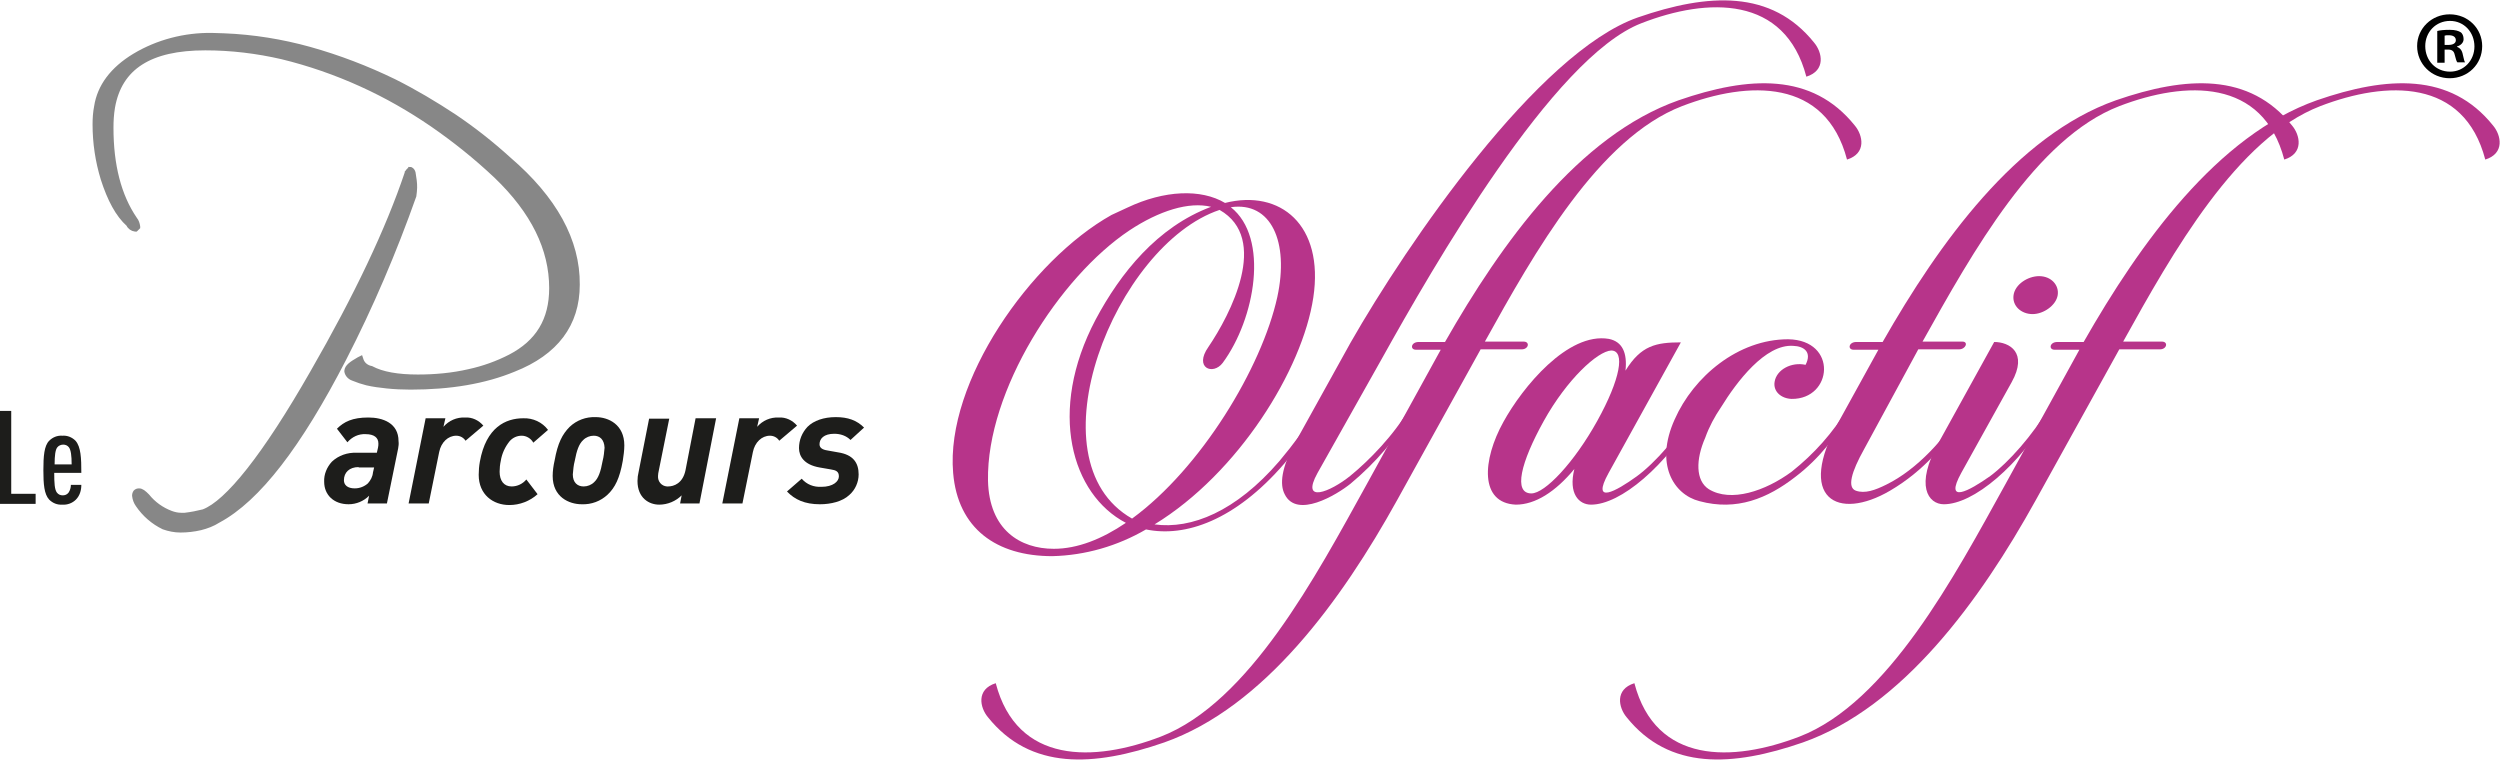 <?xml version="1.0" encoding="utf-8"?>
<!-- Generator: Adobe Illustrator 19.2.1, SVG Export Plug-In . SVG Version: 6.00 Build 0)  -->
<svg version="1.1" id="Calque_1" xmlns="http://www.w3.org/2000/svg" xmlns:xlink="http://www.w3.org/1999/xlink" x="0px" y="0px"
	 viewBox="0 0 645.5 196.2" style="enable-background:new 0 0 645.5 196.2;" xml:space="preserve">
<style type="text/css">
	.st0{fill:#B7348A;}
	.st1{fill:#878787;stroke:#878787;}
	.st2{fill:#1D1D1B;}
</style>
<title>logo</title>
<path class="st0" d="M291.1,53.6c9.5-4.5,19-4.9,25.2-1.2c14.3-3.6,25.6,5.7,22.8,24.4s-19.4,45.4-41,58.6c9.5,1.3,21-3.3,32.2-16.3
	c3.7-4.4,7.1-9,10.1-13.9c0.7-1.1,1.9-0.4,1.2,0.5c-3,4.9-6.3,9.6-10,14c-12.7,14.7-25.6,19.1-35.7,17c-7.4,4.3-15.7,6.7-24.2,6.9
	c-14.4,0-24.4-7.1-25.6-21.5c-2-23.5,20-54.9,40.9-66.6L291.1,53.6z M291.6,59.5c-18,12-36.9,41.4-36.5,64.6
	c0.3,12.7,8.3,17.6,17,17.6c6.1,0,12.4-2.5,18.6-6.7c-14-7.3-20.3-28.8-7.8-52.5c6.4-12,15.9-23.9,29.8-29.1
	C307,52,299.3,54.4,291.6,59.5L291.6,59.5z M292.3,133.9c17.8-13,33.5-39,37.5-57.2c3.1-14.3-1.6-24.7-12-23.2
	c10,7.9,6.3,28.8-2.1,40.2c-2.5,3.3-7.5,1.3-3.7-4.1c5.7-8.4,15.9-28,2.9-35.4C288,63.2,265.7,118.8,292.3,133.9L292.3,133.9z"/>
<path class="st0" d="M340.2,122.1c-4.5,8.1,3.3,4.9,8.4,0.8c4.8-3.9,11.4-10.6,15.4-17.6c0.7-1.1,1.5-0.4,1.1,0.5
	c-4.4,7.2-9.9,13.7-16.4,19.1c-3.6,2.9-13.9,9.1-17,2.7c-1.3-2.5-0.9-6.8,2.7-13.3l14.3-25.8c14.6-25.6,48.4-75,74.2-84
	c18.2-6.3,34.5-7.2,45.5,6.5c2.1,2.5,3.1,7.2-2,8.8C460.9-1.2,441-0.7,423.8,6c-22.8,8.8-53.9,63.1-67,86.6L340.2,122.1z"/>
<path class="st0" d="M372,90.3h-6.4c-1.6,0-1.3-2,0.7-2h6.8c14.6-25.6,34.5-53.3,60.3-62.4c18.2-6.3,34.5-7.2,45.5,6.5
	c2.1,2.5,3.1,7.2-2,8.8c-5.5-21-25.4-20.4-42.6-13.8c-21.5,8.3-38.1,37.7-50.9,60.8h10c1.7,0,1.3,2-0.5,2h-10.6l-21.6,39
	c-14.3,25.8-34.3,53.4-60.1,62.5c-18.2,6.3-34.5,7.2-45.5-6.5c-2.1-2.5-3.1-7.2,2-8.8c5.5,21,25.4,20.4,42.6,13.8
	c22.8-8.8,40.1-41.5,53.1-65L372,90.3z"/>
<path class="st0" d="M419.7,95.7c4-6.5,7.9-7.3,14.3-7.3l-18.7,33.8c-4.5,8.2,1.9,4.7,7.3,0.8c4.8-3.5,11-10.6,15.1-17.6
	c0.7-1.1,1.6-0.4,1.1,0.5c-8.7,14.6-20.4,24.4-28,24.4c-3.1,0-5.9-2.8-4.3-9.2c-4.9,5.9-10.1,9.2-15.1,9.2
	c-9.4-0.4-8.7-11.5-3.2-21.4c4.9-8.9,16.6-23.2,27.2-21.4C418.9,88.2,420.2,91.1,419.7,95.7z M398.6,108.7
	c-6,10.8-7.9,18.7-3.2,18.7c3.5,0,11-7.9,17-18.7s7.3-18.2,3.6-18.2C412.5,90.7,404.6,97.9,398.6,108.7z"/>
<path class="st0" d="M462.6,103c-2.7-0.1-4.8-1.9-4.4-4.4c0.5-3.2,4.4-5.2,8-4.4c1.7-3.3-0.4-4.8-3.2-4.9
	c-7.2-0.5-14.6,9.3-18.6,15.8c-1.7,2.5-3.1,5.1-4.1,7.9c-2.5,5.7-2.5,11.1,0.9,13.3c5.7,3.5,14.6,0.5,21.4-4.5
	c5.8-4.6,10.7-10.1,14.5-16.4c0.7-1.1,1.6-0.4,1.1,0.5c-3.9,6.5-8.3,12.4-14.6,17.2c-7.2,5.6-15.2,8.9-24.8,6.3
	c-6.7-1.7-11.6-9.6-6.4-21.1c4.9-11.1,16.4-20.7,29.3-20.7C474.6,87.8,473.2,103.1,462.6,103z"/>
<path class="st0" d="M486.1,88.3c14.6-25.6,34.5-53.3,60.2-62.4c18.2-6.3,34.5-7.2,45.5,6.5c2.1,2.5,3.1,7.2-2,8.8
	c-5.5-21-25.4-20.4-42.6-13.8c-21.5,8.3-37.9,37.7-50.8,60.8h10.3c1.6,0,0.9,2-0.9,2h-10.5l-14,25.8c-3.3,5.9-4.4,9.9-2.1,10.7
	s4.9-0.1,7.9-1.6c7.9-3.9,15.2-11.9,20-19.9c0.7-1.1,1.5-0.4,1.1,0.5c-5.2,8.6-11.5,15.9-20.2,21c-13.5,7.9-24.4,2.1-13.2-17.9
	L485,90.3h-6.4c-1.6,0-1.3-2,0.7-2L486.1,88.3L486.1,88.3z"/>
<path class="st0" d="M514.9,88.3c3.9,0,8.8,2.7,4.5,10.4l-13,23.4c-4.5,8.2,2,4.7,7.5,0.8c4.7-3.5,11-10.6,15.1-17.6
	c0.5-1.1,1.5-0.4,0.9,0.5c-8.5,14.6-20.4,24.4-28,24.4c-4,0-7.6-4.8-1.3-16L514.9,88.3z M526.5,71.3c3.1,0,5.2,2.3,4.8,4.9
	s-3.6,4.9-6.5,4.9s-5.3-2.1-4.9-4.9S523.6,71.3,526.5,71.3L526.5,71.3z"/>
<path class="st0" d="M536.9,90.3h-6.4c-1.6,0-1.3-2,0.7-2h6.8c14.6-25.6,34.5-53.3,60.2-62.4c18.2-6.3,34.5-7.2,45.5,6.5
	c2.1,2.5,3.1,7.2-2,8.8c-5.5-21-25.4-20.4-42.6-13.8c-21.5,8.3-38.1,37.7-50.9,60.8h10c1.7,0,1.3,2-0.5,2h-10.5l-21.6,39
	c-14.3,25.8-34.3,53.4-60.1,62.5c-18.2,6.3-34.5,7.2-45.5-6.5c-2.1-2.5-3.1-7.2,2-8.8c5.5,21,25.4,20.4,42.6,13.8
	c22.8-8.8,40.1-41.5,53.1-65L536.9,90.3z"/>
<path class="st1" d="M131.4,41c-4.4-4-9.1-7.7-14-11c-5-3.3-10.2-6.4-15.6-9.1c-7-3.4-14.3-6.2-21.8-8.3c-7.2-2-14.6-3.2-22.1-3.5
	C56.8,9.1,55.8,9,54.7,9c-7-0.1-14,1.7-20,5.3c-5.8,3.5-9.1,8-9.9,13.2c-0.3,1.5-0.4,3.1-0.4,4.6c0,4.8,0.7,9.5,2.1,14.1
	c1.7,5.3,3.8,9.3,6.6,11.8c0.3,0.7,1,1.2,1.8,1.3h0.2l0.4-0.4l0.2-0.2v-0.2c-0.1-0.7-0.3-1.4-0.8-2c-4.1-6-6.1-13.9-6.1-23.5
	c0-1.8,0.1-3.5,0.4-5.3c1.8-10.2,9.5-15.2,23.8-15.2c6.7,0,13.3,0.8,19.8,2.3c7,1.7,13.9,4.1,20.5,7.1c6.4,2.9,12.5,6.4,18.2,10.3
	c5.8,4,11.3,8.4,16.5,13.3c9.6,9.2,14.3,18.8,14.3,28.9c0,8.2-3.5,13.9-10.6,17.6c-3.3,1.7-6.9,3-10.6,3.8c-4.3,1-8.8,1.4-13.2,1.4
	c-5.2,0-9.2-0.7-12-2.2l0,0l0,0c-1.1-0.2-2.1-0.9-2.5-2l-0.2-0.6l-0.6,0.3c-1.9,1.1-3.1,1.9-3.2,3.1c0.1,0.9,0.8,1.7,1.7,2
	c1.2,0.5,2.4,0.9,3.6,1.2c1.7,0.4,3.4,0.6,5.2,0.8c1.9,0.2,4,0.3,6.1,0.3c10.3,0,19.2-1.5,26.7-4.6c10.9-4.3,16.5-11.7,16.5-22
	C149.3,62.1,143.3,51.2,131.4,41z M107.2,48.5c0-0.6,0-1.3-0.1-1.9c-0.1-0.7-0.2-1.3-0.3-2c-0.1-0.4-0.3-0.7-0.6-0.9
	c-0.1-0.1-0.2-0.1-0.3-0.1v0.6h-0.1l-0.4-0.2c-0.1,0.1-0.2,0.2-0.3,0.4l-0.1,0.1v0.1c-4.9,14.6-13,31.7-24.4,51.5
	c-12.4,21.7-22,33.6-28.1,35.9c-1.6,0.4-3.1,0.7-4.8,0.9c-0.3,0-0.6,0-0.9,0c-0.9,0-1.8-0.2-2.6-0.5c-2.4-0.9-4.5-2.4-6.1-4.4
	c-0.9-0.9-1.5-1.4-2.2-1.4c-0.4,0-0.7,0.1-1,0.4c-0.2,0.3-0.3,0.6-0.3,1c0.1,0.9,0.4,1.7,0.9,2.4l0,0c1.7,2.5,4,4.5,6.7,5.8
	c1.4,0.5,2.9,0.8,4.4,0.8c1.7,0,3.5-0.2,5.2-0.6c1.6-0.4,3.2-1,4.6-1.9c10.3-5.5,21-19.5,32.5-41.8c7-13.6,13-27.7,18.1-42.1
	C107.1,49.8,107.2,49.1,107.2,48.5L107.2,48.5z M105.8,44.2l-0.3,0.4L105.8,44.2L105.8,44.2z"/>
<path class="st2" d="M102.8,115.8L99.9,130h-5l0.4-2c-1.4,1.4-3.3,2.2-5.3,2.2c-3.8,0-6.3-2.4-6.3-5.8c-0.1-1.9,0.7-3.8,2-5.2
	c1.7-1.6,4-2.4,6.4-2.3h5.2l0.3-1.3c0.1-0.4,0.1-0.8,0.1-1.1c0-1.5-1.1-2.4-3.3-2.4c-1.8-0.1-3.5,0.7-4.7,2.1l-2.7-3.5
	c1.8-1.8,4-2.9,8.1-2.9c3.7,0,7.8,1.4,7.8,6.1C103,114.6,102.9,115.2,102.8,115.8z M92.6,120.6c-2.4,0-3.8,1.4-3.8,3.4
	c0,1.2,0.9,2.1,2.8,2.1c1.3,0,2.5-0.5,3.4-1.3c0.7-0.8,1.2-1.7,1.3-2.8l0.3-1.3H92.6L92.6,120.6z"/>
<path class="st2" d="M120.2,113.8c-0.5-0.8-1.4-1.3-2.4-1.3c-2.1,0-3.9,1.7-4.4,4.2l-2.7,13.3h-5.2l4.4-22h5.1l-0.5,2.2
	c1.4-1.6,3.4-2.5,5.6-2.4c1.8-0.1,3.5,0.7,4.7,2.1L120.2,113.8z"/>
<path class="st2" d="M137.7,114.3c-0.6-1.1-1.8-1.8-3-1.8c-1.2,0-2.3,0.5-3.1,1.4c-1.2,1.5-2,3.2-2.3,5.1c-0.2,0.9-0.3,1.9-0.3,2.8
	c0,2.3,1.1,3.8,3.1,3.8c1.5,0,2.9-0.7,3.8-1.8l2.9,3.8c-2,1.8-4.6,2.8-7.3,2.8c-4.2,0-7.9-2.7-7.9-7.8c0-1.1,0.1-2.3,0.3-3.4
	c1.6-8.9,6.7-11.2,11.2-11.2c2.5-0.1,4.9,1,6.4,3L137.7,114.3z"/>
<path class="st2" d="M160.8,119c-0.8,4.5-2,6.9-3.9,8.7c-1.8,1.7-4.2,2.6-6.7,2.5c-3.3,0-7.5-1.9-7.5-7.3c0-1.3,0.2-2.7,0.5-4
	c0.8-4.5,2-6.8,3.9-8.7c1.8-1.7,4.2-2.6,6.7-2.5c3.3,0,7.4,1.9,7.4,7.3C161.2,116.3,161,117.7,160.8,119z M153.3,112.5
	c-1,0-2,0.4-2.7,1.1c-1.1,1-1.7,2.7-2.2,5.4c-0.3,1.1-0.4,2.3-0.5,3.5c0,2.1,1.2,3.1,2.8,3.1c1,0,2-0.4,2.7-1.1
	c1.1-1,1.7-2.7,2.2-5.5c0.3-1.1,0.4-2.3,0.5-3.4C156,113.5,154.9,112.5,153.3,112.5L153.3,112.5z"/>
<path class="st2" d="M180.6,130h-5l0.4-2.1c-1.5,1.5-3.6,2.4-5.8,2.4c-2.6,0-5.6-1.7-5.6-6.1c0-0.8,0.1-1.6,0.3-2.4l2.7-13.7h5.2
	l-2.7,13.4c-0.1,0.5-0.2,0.9-0.2,1.4c-0.1,1.4,0.9,2.6,2.3,2.7c0.1,0,0.2,0,0.3,0c1.5,0,3.8-0.8,4.5-4.2l2.6-13.4h5.3L180.6,130z"/>
<path class="st2" d="M201.2,113.8c-0.5-0.8-1.4-1.3-2.4-1.3c-2.1,0-3.9,1.7-4.4,4.2l-2.7,13.3h-5.2l4.4-22h5.1l-0.5,2.2
	c1.4-1.6,3.4-2.5,5.6-2.4c1.8-0.1,3.5,0.7,4.7,2.1L201.2,113.8z"/>
<path class="st2" d="M219.6,113.6c-1.1-1.1-2.6-1.6-4.2-1.6c-2.7,0-3.8,1.3-3.8,2.7c0,0.9,0.7,1.4,2,1.6l2.8,0.5
	c3.9,0.6,5.3,2.7,5.3,5.7c0,2-0.9,4-2.4,5.3c-1.8,1.7-4.8,2.4-7.6,2.4c-3.9,0-6.5-1.2-8.5-3.3l3.8-3.3c1.3,1.5,3.1,2.2,5.1,2.1
	c3,0,4.5-1.4,4.5-2.7s-0.8-1.6-2.1-1.8l-2.9-0.5c-4-0.7-5.3-2.9-5.3-5c0-2.1,0.8-4,2.2-5.5c1.6-1.6,4.2-2.5,7.3-2.5s5.4,0.8,7.3,2.7
	L219.6,113.6z"/>
<path class="st2" d="M0,130.1v-24h2.9v21.4h6.3v2.6L0,130.1L0,130.1z"/>
<path class="st2" d="M14,122c0,2.8,0.1,4.4,0.7,5.2c0.4,0.5,0.9,0.7,1.5,0.7c0.6,0,1.1-0.2,1.5-0.7c0.4-0.6,0.6-1.3,0.6-2h2.7
	c0,1.4-0.4,2.8-1.4,3.8c-0.9,0.9-2.2,1.4-3.5,1.3c-1.3,0.1-2.5-0.4-3.4-1.3c-1.3-1.4-1.5-4-1.5-7.6s0.2-6.3,1.5-7.6
	c0.9-0.9,2.1-1.4,3.4-1.3c1.3-0.1,2.5,0.4,3.4,1.3c1.4,1.6,1.5,4.5,1.5,8.3H14z M17.8,115.5c-0.4-0.5-0.9-0.7-1.5-0.7
	c-0.6,0-1.2,0.3-1.5,0.7c-0.5,0.6-0.7,2.1-0.7,4.4h4.4C18.5,117.6,18.3,116.2,17.8,115.5L17.8,115.5z"/>
<g>
	<path d="M640.9,11.9c0,4.7-3.7,8.3-8.4,8.3c-4.7,0-8.4-3.7-8.4-8.3c0-4.6,3.8-8.2,8.4-8.2C637.3,3.7,640.9,7.4,640.9,11.9z
		 M626.2,11.9c0,3.7,2.7,6.6,6.4,6.6c3.6,0,6.3-2.9,6.3-6.5c0-3.7-2.7-6.6-6.3-6.6C628.9,5.4,626.2,8.3,626.2,11.9z M631.2,16.2
		h-1.9V8c0.8-0.2,1.8-0.3,3.2-0.3c1.5,0,2.3,0.3,2.8,0.6c0.5,0.3,0.8,1,0.8,1.8c0,0.9-0.7,1.6-1.7,1.9v0.1c0.8,0.3,1.3,0.9,1.5,2
		c0.3,1.3,0.4,1.8,0.6,2h-2c-0.3-0.3-0.4-1-0.7-2c-0.2-0.9-0.7-1.3-1.7-1.3h-0.9V16.2z M631.3,11.6h0.9c1.1,0,1.9-0.4,1.9-1.2
		c0-0.8-0.6-1.3-1.8-1.3c-0.5,0-0.8,0-1.1,0.1V11.6z"/>
</g>
</svg>
